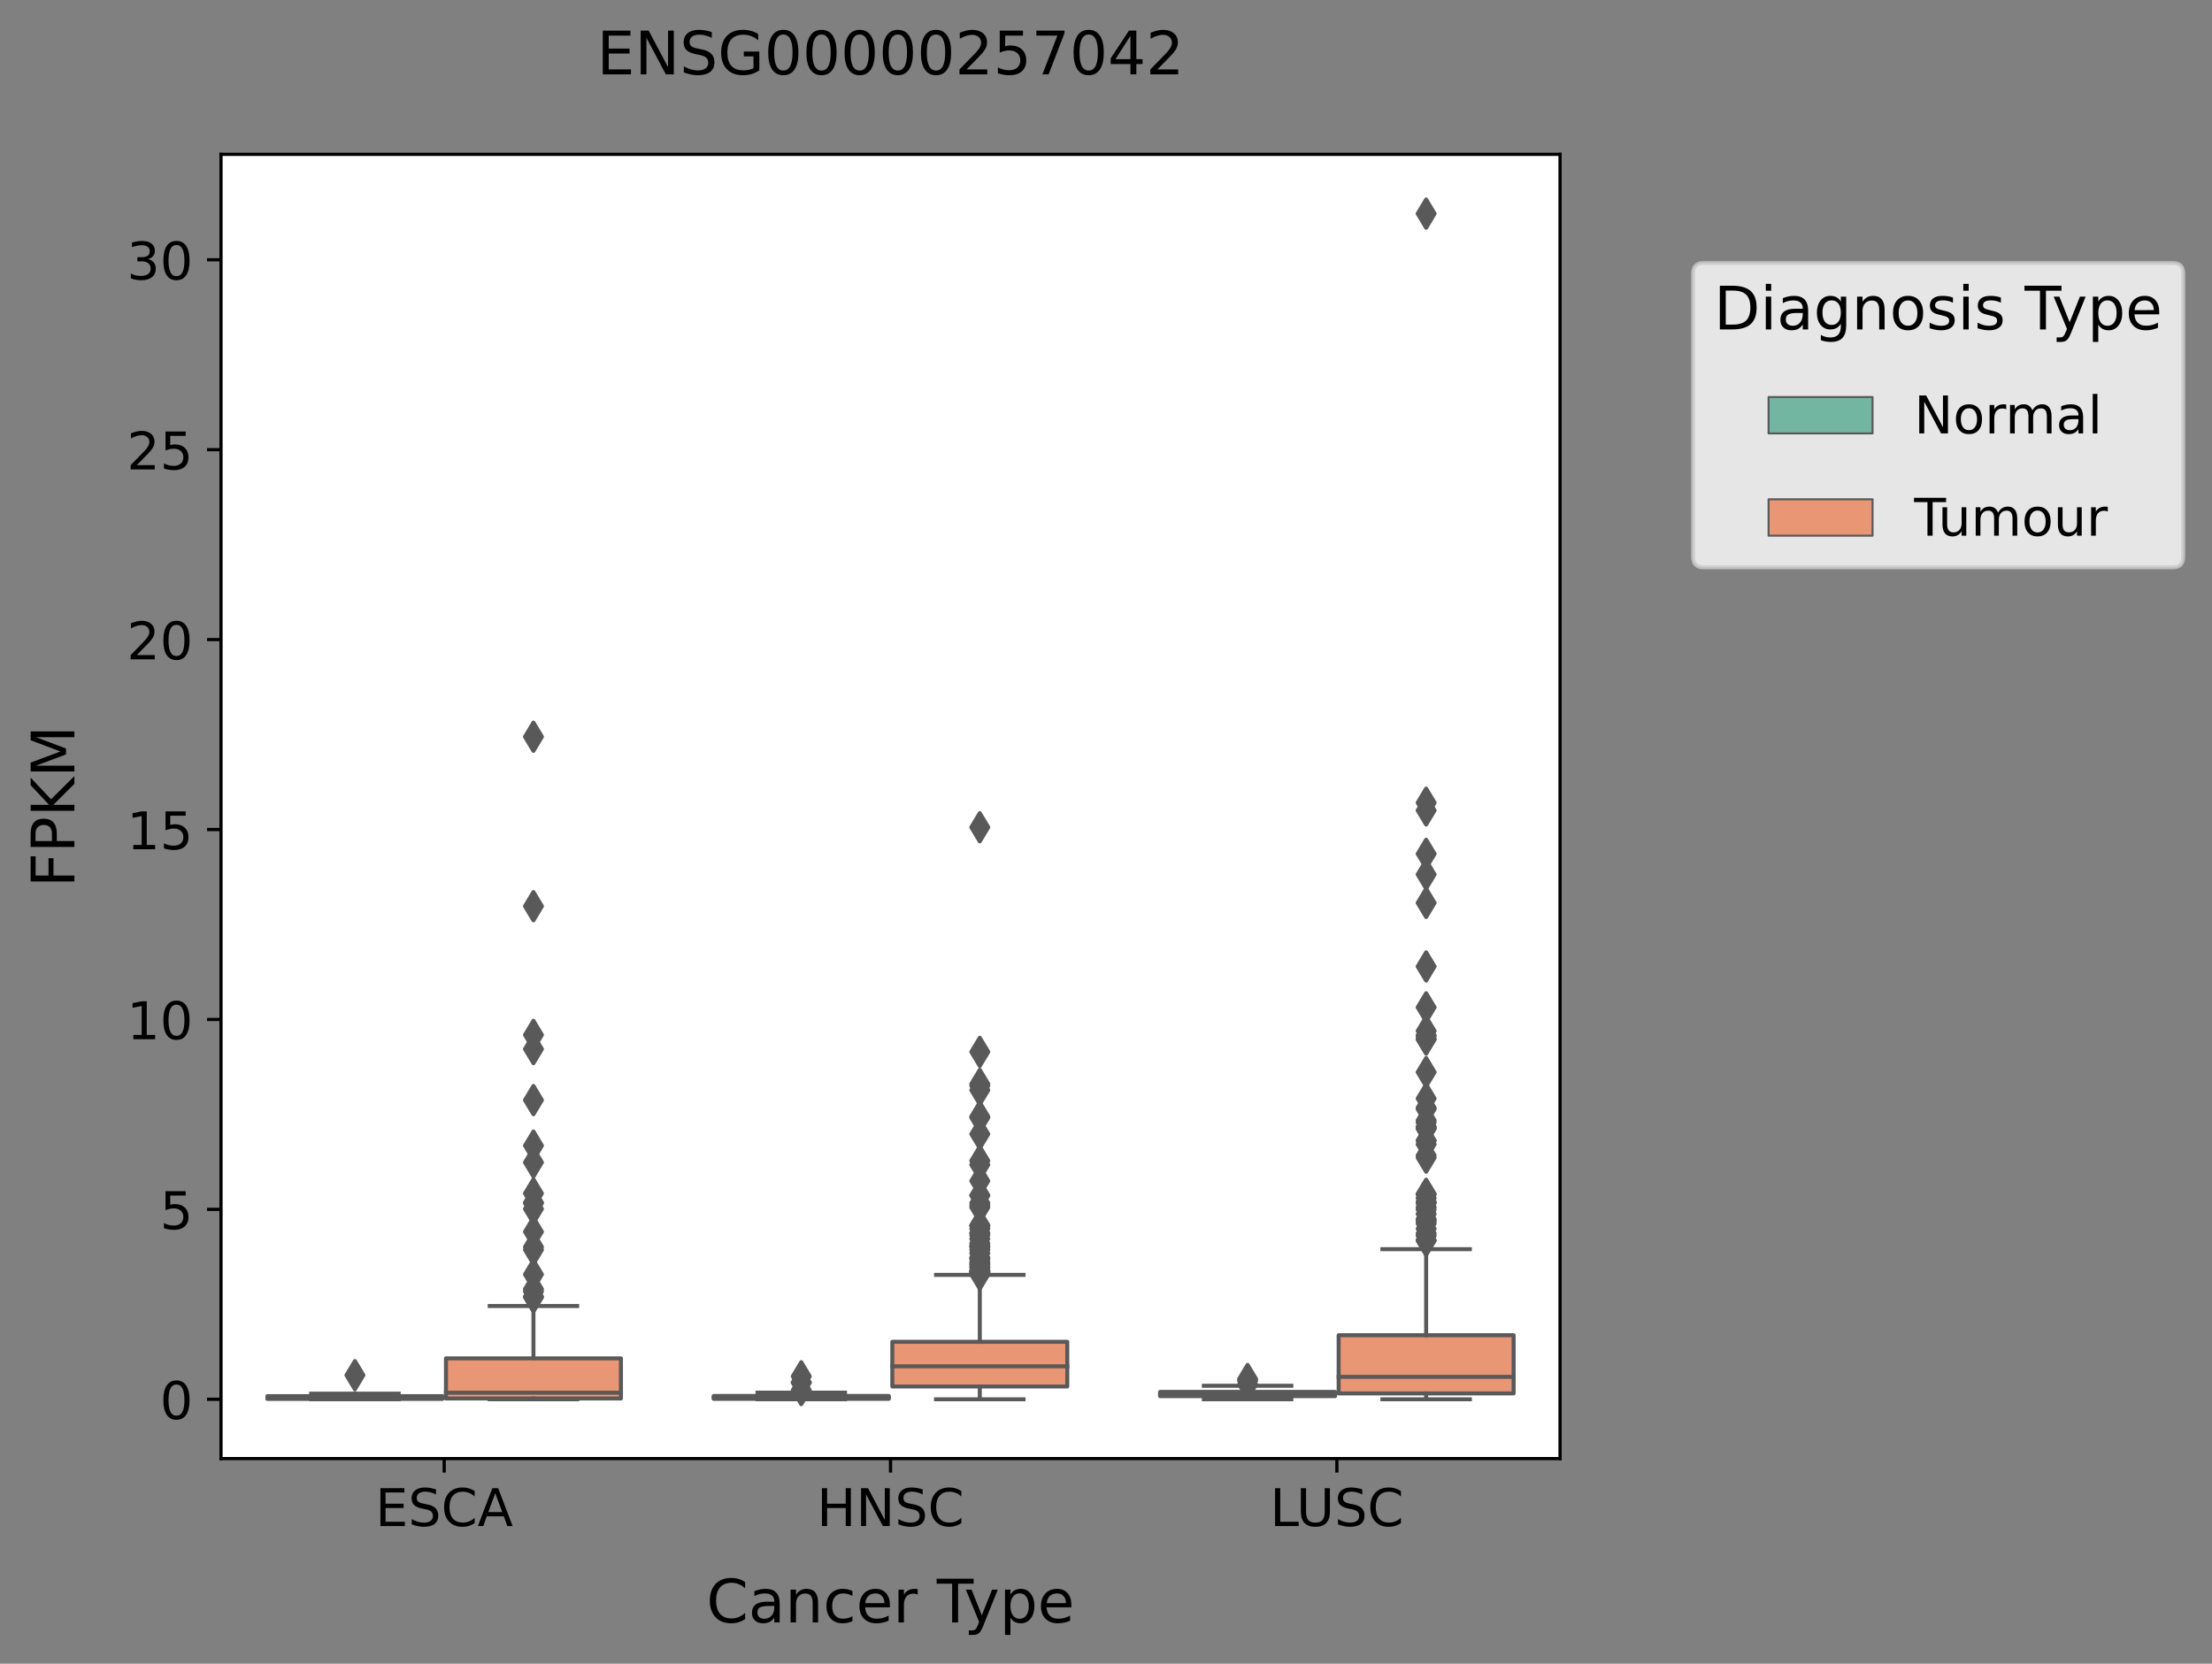 <?xml version="1.0" encoding="utf-8" standalone="no"?>
<!DOCTYPE svg PUBLIC "-//W3C//DTD SVG 1.1//EN"
  "http://www.w3.org/Graphics/SVG/1.1/DTD/svg11.dtd">
<!-- Created with matplotlib (https://matplotlib.org/) -->
<svg height="416.056pt" version="1.1" viewBox="0 0 553.071 416.056" width="553.071pt" xmlns="http://www.w3.org/2000/svg" xmlns:xlink="http://www.w3.org/1999/xlink">
 <rect x="0" y="0" width="553.071" height="416.056" fill="#808080" stroke="none"/>
 <defs>
  <style type="text/css">*{stroke-linecap:butt;stroke-linejoin:round;}</style>
 </defs>
 <g id="figure_1">
  <g id="patch_1">
   <path d="M 0 416.056 
L 553.071 416.056 
L 553.071 0 
L 0 0 
z
" style="fill:none;"/>
  </g>
  <g id="axes_1">
   <g id="patch_2">
    <path d="M 55.26 364.758 
L 390.06 364.758 
L 390.06 38.598 
L 55.26 38.598 
z
" style="fill:#ffffff;"/>
   </g>
   <g id="patch_3">
    <path clip-path="url(#pb70baab8aa)" d="M 66.866 349.837 
L 110.613 349.837 
L 110.613 349.14 
L 66.866 349.14 
L 66.866 349.837 
z
" style="fill:#72b6a1;stroke:#595959;stroke-linejoin:miter;"/>
   </g>
   <g id="patch_4">
    <path clip-path="url(#pb70baab8aa)" d="M 111.506 349.736 
L 155.253 349.736 
L 155.253 339.695 
L 111.506 339.695 
L 111.506 349.736 
z
" style="fill:#e99675;stroke:#595959;stroke-linejoin:miter;"/>
   </g>
   <g id="patch_5">
    <path clip-path="url(#pb70baab8aa)" d="M 178.466 349.826 
L 222.213 349.826 
L 222.213 349.095 
L 178.466 349.095 
L 178.466 349.826 
z
" style="fill:#72b6a1;stroke:#595959;stroke-linejoin:miter;"/>
   </g>
   <g id="patch_6">
    <path clip-path="url(#pb70baab8aa)" d="M 223.106 346.731 
L 266.853 346.731 
L 266.853 335.561 
L 223.106 335.561 
L 223.106 346.731 
z
" style="fill:#e99675;stroke:#595959;stroke-linejoin:miter;"/>
   </g>
   <g id="patch_7">
    <path clip-path="url(#pb70baab8aa)" d="M 290.066 349.149 
L 333.813 349.149 
L 333.813 348.085 
L 290.066 348.085 
L 290.066 349.149 
z
" style="fill:#72b6a1;stroke:#595959;stroke-linejoin:miter;"/>
   </g>
   <g id="patch_8">
    <path clip-path="url(#pb70baab8aa)" d="M 334.706 348.458 
L 378.453 348.458 
L 378.453 333.912 
L 334.706 333.912 
L 334.706 348.458 
z
" style="fill:#e99675;stroke:#595959;stroke-linejoin:miter;"/>
   </g>
   <g id="patch_9">
    <path clip-path="url(#pb70baab8aa)" d="M 111.06 349.932 
L 111.06 349.932 
L 111.06 349.932 
L 111.06 349.932 
z
" style="fill:#72b6a1;stroke:#595959;stroke-linejoin:miter;stroke-width:0.5;"/>
   </g>
   <g id="patch_10">
    <path clip-path="url(#pb70baab8aa)" d="M 111.06 349.932 
L 111.06 349.932 
L 111.06 349.932 
L 111.06 349.932 
z
" style="fill:#e99675;stroke:#595959;stroke-linejoin:miter;stroke-width:0.5;"/>
   </g>
   <g id="matplotlib.axis_1">
    <g id="xtick_1">
     <g id="line2d_1">
      <defs>
       <path d="M 0 0 
L 0 3.5 
" id="m82285e757d" style="stroke:#000000;stroke-width:0.8;"/>
      </defs>
      <g>
       <use style="stroke:#000000;stroke-width:0.8;" x="111.06" xlink:href="#m82285e757d" y="364.758"/>
      </g>
     </g>
     <g id="text_1">
      <!-- ESCA -->
      <g transform="translate(93.841 381.636)scale(0.13 -0.13)">
       <defs>
        <path d="M 9.812 72.906 
L 55.906 72.906 
L 55.906 64.594 
L 19.672 64.594 
L 19.672 43.016 
L 54.391 43.016 
L 54.391 34.719 
L 19.672 34.719 
L 19.672 8.297 
L 56.781 8.297 
L 56.781 0 
L 9.812 0 
z
" id="DejaVuSans-69"/>
        <path d="M 53.516 70.516 
L 53.516 60.891 
Q 47.906 63.578 42.922 64.891 
Q 37.938 66.219 33.297 66.219 
Q 25.25 66.219 20.875 63.094 
Q 16.5 59.969 16.5 54.203 
Q 16.5 49.359 19.406 46.891 
Q 22.312 44.438 30.422 42.922 
L 36.375 41.703 
Q 47.406 39.594 52.656 34.297 
Q 57.906 29 57.906 20.125 
Q 57.906 9.516 50.797 4.047 
Q 43.703 -1.422 29.984 -1.422 
Q 24.812 -1.422 18.969 -0.25 
Q 13.141 0.922 6.891 3.219 
L 6.891 13.375 
Q 12.891 10.016 18.656 8.297 
Q 24.422 6.594 29.984 6.594 
Q 38.422 6.594 43.016 9.906 
Q 47.609 13.234 47.609 19.391 
Q 47.609 24.75 44.312 27.781 
Q 41.016 30.812 33.5 32.328 
L 27.484 33.5 
Q 16.453 35.688 11.516 40.375 
Q 6.594 45.062 6.594 53.422 
Q 6.594 63.094 13.406 68.656 
Q 20.219 74.219 32.172 74.219 
Q 37.312 74.219 42.625 73.281 
Q 47.953 72.359 53.516 70.516 
z
" id="DejaVuSans-83"/>
        <path d="M 64.406 67.281 
L 64.406 56.891 
Q 59.422 61.531 53.781 63.812 
Q 48.141 66.109 41.797 66.109 
Q 29.297 66.109 22.656 58.469 
Q 16.016 50.828 16.016 36.375 
Q 16.016 21.969 22.656 14.328 
Q 29.297 6.688 41.797 6.688 
Q 48.141 6.688 53.781 8.984 
Q 59.422 11.281 64.406 15.922 
L 64.406 5.609 
Q 59.234 2.094 53.438 0.328 
Q 47.656 -1.422 41.219 -1.422 
Q 24.656 -1.422 15.125 8.703 
Q 5.609 18.844 5.609 36.375 
Q 5.609 53.953 15.125 64.078 
Q 24.656 74.219 41.219 74.219 
Q 47.75 74.219 53.531 72.484 
Q 59.328 70.75 64.406 67.281 
z
" id="DejaVuSans-67"/>
        <path d="M 34.188 63.188 
L 20.797 26.906 
L 47.609 26.906 
z
M 28.609 72.906 
L 39.797 72.906 
L 67.578 0 
L 57.328 0 
L 50.688 18.703 
L 17.828 18.703 
L 11.188 0 
L 0.781 0 
z
" id="DejaVuSans-65"/>
       </defs>
       <use xlink:href="#DejaVuSans-69"/>
       <use x="63.184" xlink:href="#DejaVuSans-83"/>
       <use x="126.66" xlink:href="#DejaVuSans-67"/>
       <use x="196.484" xlink:href="#DejaVuSans-65"/>
      </g>
     </g>
    </g>
    <g id="xtick_2">
     <g id="line2d_2">
      <g>
       <use style="stroke:#000000;stroke-width:0.8;" x="222.66" xlink:href="#m82285e757d" y="364.758"/>
      </g>
     </g>
     <g id="text_2">
      <!-- HNSC -->
      <g transform="translate(204.243 381.636)scale(0.13 -0.13)">
       <defs>
        <path d="M 9.812 72.906 
L 19.672 72.906 
L 19.672 43.016 
L 55.516 43.016 
L 55.516 72.906 
L 65.375 72.906 
L 65.375 0 
L 55.516 0 
L 55.516 34.719 
L 19.672 34.719 
L 19.672 0 
L 9.812 0 
z
" id="DejaVuSans-72"/>
        <path d="M 9.812 72.906 
L 23.094 72.906 
L 55.422 11.922 
L 55.422 72.906 
L 64.984 72.906 
L 64.984 0 
L 51.703 0 
L 19.391 60.984 
L 19.391 0 
L 9.812 0 
z
" id="DejaVuSans-78"/>
       </defs>
       <use xlink:href="#DejaVuSans-72"/>
       <use x="75.195" xlink:href="#DejaVuSans-78"/>
       <use x="150" xlink:href="#DejaVuSans-83"/>
       <use x="213.477" xlink:href="#DejaVuSans-67"/>
      </g>
     </g>
    </g>
    <g id="xtick_3">
     <g id="line2d_3">
      <g>
       <use style="stroke:#000000;stroke-width:0.8;" x="334.26" xlink:href="#m82285e757d" y="364.758"/>
      </g>
     </g>
     <g id="text_3">
      <!-- LUSC -->
      <g transform="translate(317.54 381.636)scale(0.13 -0.13)">
       <defs>
        <path d="M 9.812 72.906 
L 19.672 72.906 
L 19.672 8.297 
L 55.172 8.297 
L 55.172 0 
L 9.812 0 
z
" id="DejaVuSans-76"/>
        <path d="M 8.688 72.906 
L 18.609 72.906 
L 18.609 28.609 
Q 18.609 16.891 22.844 11.734 
Q 27.094 6.594 36.625 6.594 
Q 46.094 6.594 50.344 11.734 
Q 54.594 16.891 54.594 28.609 
L 54.594 72.906 
L 64.5 72.906 
L 64.5 27.391 
Q 64.5 13.141 57.438 5.859 
Q 50.391 -1.422 36.625 -1.422 
Q 22.797 -1.422 15.734 5.859 
Q 8.688 13.141 8.688 27.391 
z
" id="DejaVuSans-85"/>
       </defs>
       <use xlink:href="#DejaVuSans-76"/>
       <use x="50.713" xlink:href="#DejaVuSans-85"/>
       <use x="123.906" xlink:href="#DejaVuSans-83"/>
       <use x="187.383" xlink:href="#DejaVuSans-67"/>
      </g>
     </g>
    </g>
    <g id="text_4">
     <!-- Cancer Type -->
     <g transform="translate(176.644 405.737)scale(0.15 -0.15)">
      <defs>
       <path d="M 34.281 27.484 
Q 23.391 27.484 19.188 25 
Q 14.984 22.516 14.984 16.5 
Q 14.984 11.719 18.141 8.906 
Q 21.297 6.109 26.703 6.109 
Q 34.188 6.109 38.703 11.406 
Q 43.219 16.703 43.219 25.484 
L 43.219 27.484 
z
M 52.203 31.203 
L 52.203 0 
L 43.219 0 
L 43.219 8.297 
Q 40.141 3.328 35.547 0.953 
Q 30.953 -1.422 24.312 -1.422 
Q 15.922 -1.422 10.953 3.297 
Q 6 8.016 6 15.922 
Q 6 25.141 12.172 29.828 
Q 18.359 34.516 30.609 34.516 
L 43.219 34.516 
L 43.219 35.406 
Q 43.219 41.609 39.141 45 
Q 35.062 48.391 27.688 48.391 
Q 23 48.391 18.547 47.266 
Q 14.109 46.141 10.016 43.891 
L 10.016 52.203 
Q 14.938 54.109 19.578 55.047 
Q 24.219 56 28.609 56 
Q 40.484 56 46.344 49.844 
Q 52.203 43.703 52.203 31.203 
z
" id="DejaVuSans-97"/>
       <path d="M 54.891 33.016 
L 54.891 0 
L 45.906 0 
L 45.906 32.719 
Q 45.906 40.484 42.875 44.328 
Q 39.844 48.188 33.797 48.188 
Q 26.516 48.188 22.312 43.547 
Q 18.109 38.922 18.109 30.906 
L 18.109 0 
L 9.078 0 
L 9.078 54.688 
L 18.109 54.688 
L 18.109 46.188 
Q 21.344 51.125 25.703 53.562 
Q 30.078 56 35.797 56 
Q 45.219 56 50.047 50.172 
Q 54.891 44.344 54.891 33.016 
z
" id="DejaVuSans-110"/>
       <path d="M 48.781 52.594 
L 48.781 44.188 
Q 44.969 46.297 41.141 47.344 
Q 37.312 48.391 33.406 48.391 
Q 24.656 48.391 19.812 42.844 
Q 14.984 37.312 14.984 27.297 
Q 14.984 17.281 19.812 11.734 
Q 24.656 6.203 33.406 6.203 
Q 37.312 6.203 41.141 7.25 
Q 44.969 8.297 48.781 10.406 
L 48.781 2.094 
Q 45.016 0.344 40.984 -0.531 
Q 36.969 -1.422 32.422 -1.422 
Q 20.062 -1.422 12.781 6.344 
Q 5.516 14.109 5.516 27.297 
Q 5.516 40.672 12.859 48.328 
Q 20.219 56 33.016 56 
Q 37.156 56 41.109 55.141 
Q 45.062 54.297 48.781 52.594 
z
" id="DejaVuSans-99"/>
       <path d="M 56.203 29.594 
L 56.203 25.203 
L 14.891 25.203 
Q 15.484 15.922 20.484 11.062 
Q 25.484 6.203 34.422 6.203 
Q 39.594 6.203 44.453 7.469 
Q 49.312 8.734 54.109 11.281 
L 54.109 2.781 
Q 49.266 0.734 44.188 -0.344 
Q 39.109 -1.422 33.891 -1.422 
Q 20.797 -1.422 13.156 6.188 
Q 5.516 13.812 5.516 26.812 
Q 5.516 40.234 12.766 48.109 
Q 20.016 56 32.328 56 
Q 43.359 56 49.781 48.891 
Q 56.203 41.797 56.203 29.594 
z
M 47.219 32.234 
Q 47.125 39.594 43.094 43.984 
Q 39.062 48.391 32.422 48.391 
Q 24.906 48.391 20.391 44.141 
Q 15.875 39.891 15.188 32.172 
z
" id="DejaVuSans-101"/>
       <path d="M 41.109 46.297 
Q 39.594 47.172 37.812 47.578 
Q 36.031 48 33.891 48 
Q 26.266 48 22.188 43.047 
Q 18.109 38.094 18.109 28.812 
L 18.109 0 
L 9.078 0 
L 9.078 54.688 
L 18.109 54.688 
L 18.109 46.188 
Q 20.953 51.172 25.484 53.578 
Q 30.031 56 36.531 56 
Q 37.453 56 38.578 55.875 
Q 39.703 55.766 41.062 55.516 
z
" id="DejaVuSans-114"/>
       <path id="DejaVuSans-32"/>
       <path d="M -0.297 72.906 
L 61.375 72.906 
L 61.375 64.594 
L 35.5 64.594 
L 35.5 0 
L 25.594 0 
L 25.594 64.594 
L -0.297 64.594 
z
" id="DejaVuSans-84"/>
       <path d="M 32.172 -5.078 
Q 28.375 -14.844 24.75 -17.812 
Q 21.141 -20.797 15.094 -20.797 
L 7.906 -20.797 
L 7.906 -13.281 
L 13.188 -13.281 
Q 16.891 -13.281 18.938 -11.516 
Q 21 -9.766 23.484 -3.219 
L 25.094 0.875 
L 2.984 54.688 
L 12.5 54.688 
L 29.594 11.922 
L 46.688 54.688 
L 56.203 54.688 
z
" id="DejaVuSans-121"/>
       <path d="M 18.109 8.203 
L 18.109 -20.797 
L 9.078 -20.797 
L 9.078 54.688 
L 18.109 54.688 
L 18.109 46.391 
Q 20.953 51.266 25.266 53.625 
Q 29.594 56 35.594 56 
Q 45.562 56 51.781 48.094 
Q 58.016 40.188 58.016 27.297 
Q 58.016 14.406 51.781 6.484 
Q 45.562 -1.422 35.594 -1.422 
Q 29.594 -1.422 25.266 0.953 
Q 20.953 3.328 18.109 8.203 
z
M 48.688 27.297 
Q 48.688 37.203 44.609 42.844 
Q 40.531 48.484 33.406 48.484 
Q 26.266 48.484 22.188 42.844 
Q 18.109 37.203 18.109 27.297 
Q 18.109 17.391 22.188 11.75 
Q 26.266 6.109 33.406 6.109 
Q 40.531 6.109 44.609 11.75 
Q 48.688 17.391 48.688 27.297 
z
" id="DejaVuSans-112"/>
      </defs>
      <use xlink:href="#DejaVuSans-67"/>
      <use x="69.824" xlink:href="#DejaVuSans-97"/>
      <use x="131.104" xlink:href="#DejaVuSans-110"/>
      <use x="194.482" xlink:href="#DejaVuSans-99"/>
      <use x="249.463" xlink:href="#DejaVuSans-101"/>
      <use x="310.986" xlink:href="#DejaVuSans-114"/>
      <use x="352.1" xlink:href="#DejaVuSans-32"/>
      <use x="383.887" xlink:href="#DejaVuSans-84"/>
      <use x="429.346" xlink:href="#DejaVuSans-121"/>
      <use x="488.525" xlink:href="#DejaVuSans-112"/>
      <use x="552.002" xlink:href="#DejaVuSans-101"/>
     </g>
    </g>
   </g>
   <g id="matplotlib.axis_2">
    <g id="ytick_1">
     <g id="line2d_4">
      <defs>
       <path d="M 0 0 
L -3.5 0 
" id="m5fe1c8aa81" style="stroke:#000000;stroke-width:0.8;"/>
      </defs>
      <g>
       <use style="stroke:#000000;stroke-width:0.8;" x="55.26" xlink:href="#m5fe1c8aa81" y="349.932"/>
      </g>
     </g>
     <g id="text_5">
      <!-- 0 -->
      <g transform="translate(39.988 354.871)scale(0.13 -0.13)">
       <defs>
        <path d="M 31.781 66.406 
Q 24.172 66.406 20.328 58.906 
Q 16.5 51.422 16.5 36.375 
Q 16.5 21.391 20.328 13.891 
Q 24.172 6.391 31.781 6.391 
Q 39.453 6.391 43.281 13.891 
Q 47.125 21.391 47.125 36.375 
Q 47.125 51.422 43.281 58.906 
Q 39.453 66.406 31.781 66.406 
z
M 31.781 74.219 
Q 44.047 74.219 50.516 64.516 
Q 56.984 54.828 56.984 36.375 
Q 56.984 17.969 50.516 8.266 
Q 44.047 -1.422 31.781 -1.422 
Q 19.531 -1.422 13.062 8.266 
Q 6.594 17.969 6.594 36.375 
Q 6.594 54.828 13.062 64.516 
Q 19.531 74.219 31.781 74.219 
z
" id="DejaVuSans-48"/>
       </defs>
       <use xlink:href="#DejaVuSans-48"/>
      </g>
     </g>
    </g>
    <g id="ytick_2">
     <g id="line2d_5">
      <g>
       <use style="stroke:#000000;stroke-width:0.8;" x="55.26" xlink:href="#m5fe1c8aa81" y="302.437"/>
      </g>
     </g>
     <g id="text_6">
      <!-- 5 -->
      <g transform="translate(39.988 307.376)scale(0.13 -0.13)">
       <defs>
        <path d="M 10.797 72.906 
L 49.516 72.906 
L 49.516 64.594 
L 19.828 64.594 
L 19.828 46.734 
Q 21.969 47.469 24.109 47.828 
Q 26.266 48.188 28.422 48.188 
Q 40.625 48.188 47.75 41.5 
Q 54.891 34.812 54.891 23.391 
Q 54.891 11.625 47.562 5.094 
Q 40.234 -1.422 26.906 -1.422 
Q 22.312 -1.422 17.547 -0.641 
Q 12.797 0.141 7.719 1.703 
L 7.719 11.625 
Q 12.109 9.234 16.797 8.062 
Q 21.484 6.891 26.703 6.891 
Q 35.156 6.891 40.078 11.328 
Q 45.016 15.766 45.016 23.391 
Q 45.016 31 40.078 35.438 
Q 35.156 39.891 26.703 39.891 
Q 22.75 39.891 18.812 39.016 
Q 14.891 38.141 10.797 36.281 
z
" id="DejaVuSans-53"/>
       </defs>
       <use xlink:href="#DejaVuSans-53"/>
      </g>
     </g>
    </g>
    <g id="ytick_3">
     <g id="line2d_6">
      <g>
       <use style="stroke:#000000;stroke-width:0.8;" x="55.26" xlink:href="#m5fe1c8aa81" y="254.942"/>
      </g>
     </g>
     <g id="text_7">
      <!-- 10 -->
      <g transform="translate(31.717 259.881)scale(0.13 -0.13)">
       <defs>
        <path d="M 12.406 8.297 
L 28.516 8.297 
L 28.516 63.922 
L 10.984 60.406 
L 10.984 69.391 
L 28.422 72.906 
L 38.281 72.906 
L 38.281 8.297 
L 54.391 8.297 
L 54.391 0 
L 12.406 0 
z
" id="DejaVuSans-49"/>
       </defs>
       <use xlink:href="#DejaVuSans-49"/>
       <use x="63.623" xlink:href="#DejaVuSans-48"/>
      </g>
     </g>
    </g>
    <g id="ytick_4">
     <g id="line2d_7">
      <g>
       <use style="stroke:#000000;stroke-width:0.8;" x="55.26" xlink:href="#m5fe1c8aa81" y="207.447"/>
      </g>
     </g>
     <g id="text_8">
      <!-- 15 -->
      <g transform="translate(31.717 212.386)scale(0.13 -0.13)">
       <use xlink:href="#DejaVuSans-49"/>
       <use x="63.623" xlink:href="#DejaVuSans-53"/>
      </g>
     </g>
    </g>
    <g id="ytick_5">
     <g id="line2d_8">
      <g>
       <use style="stroke:#000000;stroke-width:0.8;" x="55.26" xlink:href="#m5fe1c8aa81" y="159.952"/>
      </g>
     </g>
     <g id="text_9">
      <!-- 20 -->
      <g transform="translate(31.717 164.891)scale(0.13 -0.13)">
       <defs>
        <path d="M 19.188 8.297 
L 53.609 8.297 
L 53.609 0 
L 7.328 0 
L 7.328 8.297 
Q 12.938 14.109 22.625 23.891 
Q 32.328 33.688 34.812 36.531 
Q 39.547 41.844 41.422 45.531 
Q 43.312 49.219 43.312 52.781 
Q 43.312 58.594 39.234 62.25 
Q 35.156 65.922 28.609 65.922 
Q 23.969 65.922 18.812 64.312 
Q 13.672 62.703 7.812 59.422 
L 7.812 69.391 
Q 13.766 71.781 18.938 73 
Q 24.125 74.219 28.422 74.219 
Q 39.75 74.219 46.484 68.547 
Q 53.219 62.891 53.219 53.422 
Q 53.219 48.922 51.531 44.891 
Q 49.859 40.875 45.406 35.406 
Q 44.188 33.984 37.641 27.219 
Q 31.109 20.453 19.188 8.297 
z
" id="DejaVuSans-50"/>
       </defs>
       <use xlink:href="#DejaVuSans-50"/>
       <use x="63.623" xlink:href="#DejaVuSans-48"/>
      </g>
     </g>
    </g>
    <g id="ytick_6">
     <g id="line2d_9">
      <g>
       <use style="stroke:#000000;stroke-width:0.8;" x="55.26" xlink:href="#m5fe1c8aa81" y="112.458"/>
      </g>
     </g>
     <g id="text_10">
      <!-- 25 -->
      <g transform="translate(31.717 117.397)scale(0.13 -0.13)">
       <use xlink:href="#DejaVuSans-50"/>
       <use x="63.623" xlink:href="#DejaVuSans-53"/>
      </g>
     </g>
    </g>
    <g id="ytick_7">
     <g id="line2d_10">
      <g>
       <use style="stroke:#000000;stroke-width:0.8;" x="55.26" xlink:href="#m5fe1c8aa81" y="64.963"/>
      </g>
     </g>
     <g id="text_11">
      <!-- 30 -->
      <g transform="translate(31.717 69.902)scale(0.13 -0.13)">
       <defs>
        <path d="M 40.578 39.312 
Q 47.656 37.797 51.625 33 
Q 55.609 28.219 55.609 21.188 
Q 55.609 10.406 48.188 4.484 
Q 40.766 -1.422 27.094 -1.422 
Q 22.516 -1.422 17.656 -0.516 
Q 12.797 0.391 7.625 2.203 
L 7.625 11.719 
Q 11.719 9.328 16.594 8.109 
Q 21.484 6.891 26.812 6.891 
Q 36.078 6.891 40.938 10.547 
Q 45.797 14.203 45.797 21.188 
Q 45.797 27.641 41.281 31.266 
Q 36.766 34.906 28.719 34.906 
L 20.219 34.906 
L 20.219 43.016 
L 29.109 43.016 
Q 36.375 43.016 40.234 45.922 
Q 44.094 48.828 44.094 54.297 
Q 44.094 59.906 40.109 62.906 
Q 36.141 65.922 28.719 65.922 
Q 24.656 65.922 20.016 65.031 
Q 15.375 64.156 9.812 62.312 
L 9.812 71.094 
Q 15.438 72.656 20.344 73.438 
Q 25.25 74.219 29.594 74.219 
Q 40.828 74.219 47.359 69.109 
Q 53.906 64.016 53.906 55.328 
Q 53.906 49.266 50.438 45.094 
Q 46.969 40.922 40.578 39.312 
z
" id="DejaVuSans-51"/>
       </defs>
       <use xlink:href="#DejaVuSans-51"/>
       <use x="63.623" xlink:href="#DejaVuSans-48"/>
      </g>
     </g>
    </g>
    <g id="text_12">
     <!-- FPKM -->
     <g transform="translate(18.598 221.903)rotate(-90)scale(0.15 -0.15)">
      <defs>
       <path d="M 9.812 72.906 
L 51.703 72.906 
L 51.703 64.594 
L 19.672 64.594 
L 19.672 43.109 
L 48.578 43.109 
L 48.578 34.812 
L 19.672 34.812 
L 19.672 0 
L 9.812 0 
z
" id="DejaVuSans-70"/>
       <path d="M 19.672 64.797 
L 19.672 37.406 
L 32.078 37.406 
Q 38.969 37.406 42.719 40.969 
Q 46.484 44.531 46.484 51.125 
Q 46.484 57.672 42.719 61.234 
Q 38.969 64.797 32.078 64.797 
z
M 9.812 72.906 
L 32.078 72.906 
Q 44.344 72.906 50.609 67.359 
Q 56.891 61.812 56.891 51.125 
Q 56.891 40.328 50.609 34.812 
Q 44.344 29.297 32.078 29.297 
L 19.672 29.297 
L 19.672 0 
L 9.812 0 
z
" id="DejaVuSans-80"/>
       <path d="M 9.812 72.906 
L 19.672 72.906 
L 19.672 42.094 
L 52.391 72.906 
L 65.094 72.906 
L 28.906 38.922 
L 67.672 0 
L 54.688 0 
L 19.672 35.109 
L 19.672 0 
L 9.812 0 
z
" id="DejaVuSans-75"/>
       <path d="M 9.812 72.906 
L 24.516 72.906 
L 43.109 23.297 
L 61.812 72.906 
L 76.516 72.906 
L 76.516 0 
L 66.891 0 
L 66.891 64.016 
L 48.094 14.016 
L 38.188 14.016 
L 19.391 64.016 
L 19.391 0 
L 9.812 0 
z
" id="DejaVuSans-77"/>
      </defs>
      <use xlink:href="#DejaVuSans-70"/>
      <use x="57.52" xlink:href="#DejaVuSans-80"/>
      <use x="117.822" xlink:href="#DejaVuSans-75"/>
      <use x="183.398" xlink:href="#DejaVuSans-77"/>
     </g>
    </g>
   </g>
   <g id="line2d_11">
    <path clip-path="url(#pb70baab8aa)" d="M 88.74 349.837 
L 88.74 349.932 
" style="fill:none;stroke:#595959;stroke-linecap:square;"/>
   </g>
   <g id="line2d_12">
    <path clip-path="url(#pb70baab8aa)" d="M 88.74 349.14 
L 88.74 348.525 
" style="fill:none;stroke:#595959;stroke-linecap:square;"/>
   </g>
   <g id="line2d_13">
    <path clip-path="url(#pb70baab8aa)" d="M 77.803 349.932 
L 99.676 349.932 
" style="fill:none;stroke:#595959;stroke-linecap:square;"/>
   </g>
   <g id="line2d_14">
    <path clip-path="url(#pb70baab8aa)" d="M 77.803 348.525 
L 99.676 348.525 
" style="fill:none;stroke:#595959;stroke-linecap:square;"/>
   </g>
   <g id="line2d_15">
    <defs>
     <path d="M -0 3.536 
L 2.121 0 
L -0 -3.536 
L -2.121 -0 
z
" id="mdfcc1c1fbe" style="stroke:#595959;stroke-linejoin:miter;"/>
    </defs>
    <g clip-path="url(#pb70baab8aa)">
     <use style="fill:#595959;stroke:#595959;stroke-linejoin:miter;" x="88.74" xlink:href="#mdfcc1c1fbe" y="343.902"/>
    </g>
   </g>
   <g id="line2d_16">
    <path clip-path="url(#pb70baab8aa)" d="M 133.38 349.736 
L 133.38 349.932 
" style="fill:none;stroke:#595959;stroke-linecap:square;"/>
   </g>
   <g id="line2d_17">
    <path clip-path="url(#pb70baab8aa)" d="M 133.38 339.695 
L 133.38 326.602 
" style="fill:none;stroke:#595959;stroke-linecap:square;"/>
   </g>
   <g id="line2d_18">
    <path clip-path="url(#pb70baab8aa)" d="M 122.443 349.932 
L 144.316 349.932 
" style="fill:none;stroke:#595959;stroke-linecap:square;"/>
   </g>
   <g id="line2d_19">
    <path clip-path="url(#pb70baab8aa)" d="M 122.443 326.602 
L 144.316 326.602 
" style="fill:none;stroke:#595959;stroke-linecap:square;"/>
   </g>
   <g id="line2d_20">
    <g clip-path="url(#pb70baab8aa)">
     <use style="fill:#595959;stroke:#595959;stroke-linejoin:miter;" x="133.38" xlink:href="#mdfcc1c1fbe" y="324.433"/>
     <use style="fill:#595959;stroke:#595959;stroke-linejoin:miter;" x="133.38" xlink:href="#mdfcc1c1fbe" y="226.623"/>
     <use style="fill:#595959;stroke:#595959;stroke-linejoin:miter;" x="133.38" xlink:href="#mdfcc1c1fbe" y="300.85"/>
     <use style="fill:#595959;stroke:#595959;stroke-linejoin:miter;" x="133.38" xlink:href="#mdfcc1c1fbe" y="312.548"/>
     <use style="fill:#595959;stroke:#595959;stroke-linejoin:miter;" x="133.38" xlink:href="#mdfcc1c1fbe" y="275.114"/>
     <use style="fill:#595959;stroke:#595959;stroke-linejoin:miter;" x="133.38" xlink:href="#mdfcc1c1fbe" y="300.756"/>
     <use style="fill:#595959;stroke:#595959;stroke-linejoin:miter;" x="133.38" xlink:href="#mdfcc1c1fbe" y="302.316"/>
     <use style="fill:#595959;stroke:#595959;stroke-linejoin:miter;" x="133.38" xlink:href="#mdfcc1c1fbe" y="318.705"/>
     <use style="fill:#595959;stroke:#595959;stroke-linejoin:miter;" x="133.38" xlink:href="#mdfcc1c1fbe" y="322.363"/>
     <use style="fill:#595959;stroke:#595959;stroke-linejoin:miter;" x="133.38" xlink:href="#mdfcc1c1fbe" y="311.829"/>
     <use style="fill:#595959;stroke:#595959;stroke-linejoin:miter;" x="133.38" xlink:href="#mdfcc1c1fbe" y="324.255"/>
     <use style="fill:#595959;stroke:#595959;stroke-linejoin:miter;" x="133.38" xlink:href="#mdfcc1c1fbe" y="290.694"/>
     <use style="fill:#595959;stroke:#595959;stroke-linejoin:miter;" x="133.38" xlink:href="#mdfcc1c1fbe" y="298.447"/>
     <use style="fill:#595959;stroke:#595959;stroke-linejoin:miter;" x="133.38" xlink:href="#mdfcc1c1fbe" y="262.347"/>
     <use style="fill:#595959;stroke:#595959;stroke-linejoin:miter;" x="133.38" xlink:href="#mdfcc1c1fbe" y="184.242"/>
     <use style="fill:#595959;stroke:#595959;stroke-linejoin:miter;" x="133.38" xlink:href="#mdfcc1c1fbe" y="286.496"/>
     <use style="fill:#595959;stroke:#595959;stroke-linejoin:miter;" x="133.38" xlink:href="#mdfcc1c1fbe" y="258.809"/>
     <use style="fill:#595959;stroke:#595959;stroke-linejoin:miter;" x="133.38" xlink:href="#mdfcc1c1fbe" y="322.964"/>
     <use style="fill:#595959;stroke:#595959;stroke-linejoin:miter;" x="133.38" xlink:href="#mdfcc1c1fbe" y="308.034"/>
    </g>
   </g>
   <g id="line2d_21">
    <path clip-path="url(#pb70baab8aa)" d="M 200.34 349.826 
L 200.34 349.932 
" style="fill:none;stroke:#595959;stroke-linecap:square;"/>
   </g>
   <g id="line2d_22">
    <path clip-path="url(#pb70baab8aa)" d="M 200.34 349.095 
L 200.34 348.265 
" style="fill:none;stroke:#595959;stroke-linecap:square;"/>
   </g>
   <g id="line2d_23">
    <path clip-path="url(#pb70baab8aa)" d="M 189.403 349.932 
L 211.276 349.932 
" style="fill:none;stroke:#595959;stroke-linecap:square;"/>
   </g>
   <g id="line2d_24">
    <path clip-path="url(#pb70baab8aa)" d="M 189.403 348.265 
L 211.276 348.265 
" style="fill:none;stroke:#595959;stroke-linecap:square;"/>
   </g>
   <g id="line2d_25">
    <g clip-path="url(#pb70baab8aa)">
     <use style="fill:#595959;stroke:#595959;stroke-linejoin:miter;" x="200.34" xlink:href="#mdfcc1c1fbe" y="347.628"/>
     <use style="fill:#595959;stroke:#595959;stroke-linejoin:miter;" x="200.34" xlink:href="#mdfcc1c1fbe" y="345.737"/>
     <use style="fill:#595959;stroke:#595959;stroke-linejoin:miter;" x="200.34" xlink:href="#mdfcc1c1fbe" y="344.18"/>
     <use style="fill:#595959;stroke:#595959;stroke-linejoin:miter;" x="200.34" xlink:href="#mdfcc1c1fbe" y="345.724"/>
    </g>
   </g>
   <g id="line2d_26">
    <path clip-path="url(#pb70baab8aa)" d="M 244.98 346.731 
L 244.98 349.932 
" style="fill:none;stroke:#595959;stroke-linecap:square;"/>
   </g>
   <g id="line2d_27">
    <path clip-path="url(#pb70baab8aa)" d="M 244.98 335.561 
L 244.98 318.817 
" style="fill:none;stroke:#595959;stroke-linecap:square;"/>
   </g>
   <g id="line2d_28">
    <path clip-path="url(#pb70baab8aa)" d="M 234.043 349.932 
L 255.916 349.932 
" style="fill:none;stroke:#595959;stroke-linecap:square;"/>
   </g>
   <g id="line2d_29">
    <path clip-path="url(#pb70baab8aa)" d="M 234.043 318.817 
L 255.916 318.817 
" style="fill:none;stroke:#595959;stroke-linecap:square;"/>
   </g>
   <g id="line2d_30">
    <g clip-path="url(#pb70baab8aa)">
     <use style="fill:#595959;stroke:#595959;stroke-linejoin:miter;" x="244.98" xlink:href="#mdfcc1c1fbe" y="206.878"/>
     <use style="fill:#595959;stroke:#595959;stroke-linejoin:miter;" x="244.98" xlink:href="#mdfcc1c1fbe" y="308.931"/>
     <use style="fill:#595959;stroke:#595959;stroke-linejoin:miter;" x="244.98" xlink:href="#mdfcc1c1fbe" y="316.813"/>
     <use style="fill:#595959;stroke:#595959;stroke-linejoin:miter;" x="244.98" xlink:href="#mdfcc1c1fbe" y="311.514"/>
     <use style="fill:#595959;stroke:#595959;stroke-linejoin:miter;" x="244.98" xlink:href="#mdfcc1c1fbe" y="283.598"/>
     <use style="fill:#595959;stroke:#595959;stroke-linejoin:miter;" x="244.98" xlink:href="#mdfcc1c1fbe" y="290.271"/>
     <use style="fill:#595959;stroke:#595959;stroke-linejoin:miter;" x="244.98" xlink:href="#mdfcc1c1fbe" y="279.508"/>
     <use style="fill:#595959;stroke:#595959;stroke-linejoin:miter;" x="244.98" xlink:href="#mdfcc1c1fbe" y="312.562"/>
     <use style="fill:#595959;stroke:#595959;stroke-linejoin:miter;" x="244.98" xlink:href="#mdfcc1c1fbe" y="308.446"/>
     <use style="fill:#595959;stroke:#595959;stroke-linejoin:miter;" x="244.98" xlink:href="#mdfcc1c1fbe" y="279.216"/>
     <use style="fill:#595959;stroke:#595959;stroke-linejoin:miter;" x="244.98" xlink:href="#mdfcc1c1fbe" y="318.245"/>
     <use style="fill:#595959;stroke:#595959;stroke-linejoin:miter;" x="244.98" xlink:href="#mdfcc1c1fbe" y="271.517"/>
     <use style="fill:#595959;stroke:#595959;stroke-linejoin:miter;" x="244.98" xlink:href="#mdfcc1c1fbe" y="316.882"/>
     <use style="fill:#595959;stroke:#595959;stroke-linejoin:miter;" x="244.98" xlink:href="#mdfcc1c1fbe" y="298.923"/>
     <use style="fill:#595959;stroke:#595959;stroke-linejoin:miter;" x="244.98" xlink:href="#mdfcc1c1fbe" y="272.622"/>
     <use style="fill:#595959;stroke:#595959;stroke-linejoin:miter;" x="244.98" xlink:href="#mdfcc1c1fbe" y="315.623"/>
     <use style="fill:#595959;stroke:#595959;stroke-linejoin:miter;" x="244.98" xlink:href="#mdfcc1c1fbe" y="301.409"/>
     <use style="fill:#595959;stroke:#595959;stroke-linejoin:miter;" x="244.98" xlink:href="#mdfcc1c1fbe" y="318.753"/>
     <use style="fill:#595959;stroke:#595959;stroke-linejoin:miter;" x="244.98" xlink:href="#mdfcc1c1fbe" y="271.066"/>
     <use style="fill:#595959;stroke:#595959;stroke-linejoin:miter;" x="244.98" xlink:href="#mdfcc1c1fbe" y="317.875"/>
     <use style="fill:#595959;stroke:#595959;stroke-linejoin:miter;" x="244.98" xlink:href="#mdfcc1c1fbe" y="316.045"/>
     <use style="fill:#595959;stroke:#595959;stroke-linejoin:miter;" x="244.98" xlink:href="#mdfcc1c1fbe" y="317.941"/>
     <use style="fill:#595959;stroke:#595959;stroke-linejoin:miter;" x="244.98" xlink:href="#mdfcc1c1fbe" y="317.488"/>
     <use style="fill:#595959;stroke:#595959;stroke-linejoin:miter;" x="244.98" xlink:href="#mdfcc1c1fbe" y="318.26"/>
     <use style="fill:#595959;stroke:#595959;stroke-linejoin:miter;" x="244.98" xlink:href="#mdfcc1c1fbe" y="314.607"/>
     <use style="fill:#595959;stroke:#595959;stroke-linejoin:miter;" x="244.98" xlink:href="#mdfcc1c1fbe" y="314.468"/>
     <use style="fill:#595959;stroke:#595959;stroke-linejoin:miter;" x="244.98" xlink:href="#mdfcc1c1fbe" y="311.966"/>
     <use style="fill:#595959;stroke:#595959;stroke-linejoin:miter;" x="244.98" xlink:href="#mdfcc1c1fbe" y="295.324"/>
     <use style="fill:#595959;stroke:#595959;stroke-linejoin:miter;" x="244.98" xlink:href="#mdfcc1c1fbe" y="263.053"/>
     <use style="fill:#595959;stroke:#595959;stroke-linejoin:miter;" x="244.98" xlink:href="#mdfcc1c1fbe" y="291.279"/>
     <use style="fill:#595959;stroke:#595959;stroke-linejoin:miter;" x="244.98" xlink:href="#mdfcc1c1fbe" y="301.965"/>
     <use style="fill:#595959;stroke:#595959;stroke-linejoin:miter;" x="244.98" xlink:href="#mdfcc1c1fbe" y="306.39"/>
     <use style="fill:#595959;stroke:#595959;stroke-linejoin:miter;" x="244.98" xlink:href="#mdfcc1c1fbe" y="309.841"/>
     <use style="fill:#595959;stroke:#595959;stroke-linejoin:miter;" x="244.98" xlink:href="#mdfcc1c1fbe" y="298.963"/>
     <use style="fill:#595959;stroke:#595959;stroke-linejoin:miter;" x="244.98" xlink:href="#mdfcc1c1fbe" y="314.963"/>
     <use style="fill:#595959;stroke:#595959;stroke-linejoin:miter;" x="244.98" xlink:href="#mdfcc1c1fbe" y="310.917"/>
     <use style="fill:#595959;stroke:#595959;stroke-linejoin:miter;" x="244.98" xlink:href="#mdfcc1c1fbe" y="313.411"/>
     <use style="fill:#595959;stroke:#595959;stroke-linejoin:miter;" x="244.98" xlink:href="#mdfcc1c1fbe" y="307.294"/>
     <use style="fill:#595959;stroke:#595959;stroke-linejoin:miter;" x="244.98" xlink:href="#mdfcc1c1fbe" y="317.967"/>
     <use style="fill:#595959;stroke:#595959;stroke-linejoin:miter;" x="244.98" xlink:href="#mdfcc1c1fbe" y="306.593"/>
     <use style="fill:#595959;stroke:#595959;stroke-linejoin:miter;" x="244.98" xlink:href="#mdfcc1c1fbe" y="308.31"/>
     <use style="fill:#595959;stroke:#595959;stroke-linejoin:miter;" x="244.98" xlink:href="#mdfcc1c1fbe" y="311.595"/>
     <use style="fill:#595959;stroke:#595959;stroke-linejoin:miter;" x="244.98" xlink:href="#mdfcc1c1fbe" y="306.471"/>
     <use style="fill:#595959;stroke:#595959;stroke-linejoin:miter;" x="244.98" xlink:href="#mdfcc1c1fbe" y="300.832"/>
     <use style="fill:#595959;stroke:#595959;stroke-linejoin:miter;" x="244.98" xlink:href="#mdfcc1c1fbe" y="316.25"/>
     <use style="fill:#595959;stroke:#595959;stroke-linejoin:miter;" x="244.98" xlink:href="#mdfcc1c1fbe" y="317.95"/>
    </g>
   </g>
   <g id="line2d_31">
    <path clip-path="url(#pb70baab8aa)" d="M 311.94 349.149 
L 311.94 349.932 
" style="fill:none;stroke:#595959;stroke-linecap:square;"/>
   </g>
   <g id="line2d_32">
    <path clip-path="url(#pb70baab8aa)" d="M 311.94 348.085 
L 311.94 346.548 
" style="fill:none;stroke:#595959;stroke-linecap:square;"/>
   </g>
   <g id="line2d_33">
    <path clip-path="url(#pb70baab8aa)" d="M 301.003 349.932 
L 322.876 349.932 
" style="fill:none;stroke:#595959;stroke-linecap:square;"/>
   </g>
   <g id="line2d_34">
    <path clip-path="url(#pb70baab8aa)" d="M 301.003 346.548 
L 322.876 346.548 
" style="fill:none;stroke:#595959;stroke-linecap:square;"/>
   </g>
   <g id="line2d_35">
    <g clip-path="url(#pb70baab8aa)">
     <use style="fill:#595959;stroke:#595959;stroke-linejoin:miter;" x="311.94" xlink:href="#mdfcc1c1fbe" y="345.279"/>
     <use style="fill:#595959;stroke:#595959;stroke-linejoin:miter;" x="311.94" xlink:href="#mdfcc1c1fbe" y="346.198"/>
     <use style="fill:#595959;stroke:#595959;stroke-linejoin:miter;" x="311.94" xlink:href="#mdfcc1c1fbe" y="344.856"/>
    </g>
   </g>
   <g id="line2d_36">
    <path clip-path="url(#pb70baab8aa)" d="M 356.58 348.458 
L 356.58 349.932 
" style="fill:none;stroke:#595959;stroke-linecap:square;"/>
   </g>
   <g id="line2d_37">
    <path clip-path="url(#pb70baab8aa)" d="M 356.58 333.912 
L 356.58 312.385 
" style="fill:none;stroke:#595959;stroke-linecap:square;"/>
   </g>
   <g id="line2d_38">
    <path clip-path="url(#pb70baab8aa)" d="M 345.643 349.932 
L 367.516 349.932 
" style="fill:none;stroke:#595959;stroke-linecap:square;"/>
   </g>
   <g id="line2d_39">
    <path clip-path="url(#pb70baab8aa)" d="M 345.643 312.385 
L 367.516 312.385 
" style="fill:none;stroke:#595959;stroke-linecap:square;"/>
   </g>
   <g id="line2d_40">
    <g clip-path="url(#pb70baab8aa)">
     <use style="fill:#595959;stroke:#595959;stroke-linejoin:miter;" x="356.58" xlink:href="#mdfcc1c1fbe" y="225.789"/>
     <use style="fill:#595959;stroke:#595959;stroke-linejoin:miter;" x="356.58" xlink:href="#mdfcc1c1fbe" y="310.089"/>
     <use style="fill:#595959;stroke:#595959;stroke-linejoin:miter;" x="356.58" xlink:href="#mdfcc1c1fbe" y="282.195"/>
     <use style="fill:#595959;stroke:#595959;stroke-linejoin:miter;" x="356.58" xlink:href="#mdfcc1c1fbe" y="280.165"/>
     <use style="fill:#595959;stroke:#595959;stroke-linejoin:miter;" x="356.58" xlink:href="#mdfcc1c1fbe" y="277.009"/>
     <use style="fill:#595959;stroke:#595959;stroke-linejoin:miter;" x="356.58" xlink:href="#mdfcc1c1fbe" y="309.039"/>
     <use style="fill:#595959;stroke:#595959;stroke-linejoin:miter;" x="356.58" xlink:href="#mdfcc1c1fbe" y="299.623"/>
     <use style="fill:#595959;stroke:#595959;stroke-linejoin:miter;" x="356.58" xlink:href="#mdfcc1c1fbe" y="281.842"/>
     <use style="fill:#595959;stroke:#595959;stroke-linejoin:miter;" x="356.58" xlink:href="#mdfcc1c1fbe" y="304.831"/>
     <use style="fill:#595959;stroke:#595959;stroke-linejoin:miter;" x="356.58" xlink:href="#mdfcc1c1fbe" y="251.919"/>
     <use style="fill:#595959;stroke:#595959;stroke-linejoin:miter;" x="356.58" xlink:href="#mdfcc1c1fbe" y="300.541"/>
     <use style="fill:#595959;stroke:#595959;stroke-linejoin:miter;" x="356.58" xlink:href="#mdfcc1c1fbe" y="305.437"/>
     <use style="fill:#595959;stroke:#595959;stroke-linejoin:miter;" x="356.58" xlink:href="#mdfcc1c1fbe" y="277.368"/>
     <use style="fill:#595959;stroke:#595959;stroke-linejoin:miter;" x="356.58" xlink:href="#mdfcc1c1fbe" y="257.822"/>
     <use style="fill:#595959;stroke:#595959;stroke-linejoin:miter;" x="356.58" xlink:href="#mdfcc1c1fbe" y="268.119"/>
     <use style="fill:#595959;stroke:#595959;stroke-linejoin:miter;" x="356.58" xlink:href="#mdfcc1c1fbe" y="286.175"/>
     <use style="fill:#595959;stroke:#595959;stroke-linejoin:miter;" x="356.58" xlink:href="#mdfcc1c1fbe" y="310.291"/>
     <use style="fill:#595959;stroke:#595959;stroke-linejoin:miter;" x="356.58" xlink:href="#mdfcc1c1fbe" y="306.009"/>
     <use style="fill:#595959;stroke:#595959;stroke-linejoin:miter;" x="356.58" xlink:href="#mdfcc1c1fbe" y="289.505"/>
     <use style="fill:#595959;stroke:#595959;stroke-linejoin:miter;" x="356.58" xlink:href="#mdfcc1c1fbe" y="302.481"/>
     <use style="fill:#595959;stroke:#595959;stroke-linejoin:miter;" x="356.58" xlink:href="#mdfcc1c1fbe" y="301.85"/>
     <use style="fill:#595959;stroke:#595959;stroke-linejoin:miter;" x="356.58" xlink:href="#mdfcc1c1fbe" y="308.451"/>
     <use style="fill:#595959;stroke:#595959;stroke-linejoin:miter;" x="356.58" xlink:href="#mdfcc1c1fbe" y="300.913"/>
     <use style="fill:#595959;stroke:#595959;stroke-linejoin:miter;" x="356.58" xlink:href="#mdfcc1c1fbe" y="202.666"/>
     <use style="fill:#595959;stroke:#595959;stroke-linejoin:miter;" x="356.58" xlink:href="#mdfcc1c1fbe" y="258.909"/>
     <use style="fill:#595959;stroke:#595959;stroke-linejoin:miter;" x="356.58" xlink:href="#mdfcc1c1fbe" y="303.592"/>
     <use style="fill:#595959;stroke:#595959;stroke-linejoin:miter;" x="356.58" xlink:href="#mdfcc1c1fbe" y="307.299"/>
     <use style="fill:#595959;stroke:#595959;stroke-linejoin:miter;" x="356.58" xlink:href="#mdfcc1c1fbe" y="218.68"/>
     <use style="fill:#595959;stroke:#595959;stroke-linejoin:miter;" x="356.58" xlink:href="#mdfcc1c1fbe" y="298.743"/>
     <use style="fill:#595959;stroke:#595959;stroke-linejoin:miter;" x="356.58" xlink:href="#mdfcc1c1fbe" y="241.69"/>
     <use style="fill:#595959;stroke:#595959;stroke-linejoin:miter;" x="356.58" xlink:href="#mdfcc1c1fbe" y="274.717"/>
     <use style="fill:#595959;stroke:#595959;stroke-linejoin:miter;" x="356.58" xlink:href="#mdfcc1c1fbe" y="282.306"/>
     <use style="fill:#595959;stroke:#595959;stroke-linejoin:miter;" x="356.58" xlink:href="#mdfcc1c1fbe" y="305.255"/>
     <use style="fill:#595959;stroke:#595959;stroke-linejoin:miter;" x="356.58" xlink:href="#mdfcc1c1fbe" y="281.788"/>
     <use style="fill:#595959;stroke:#595959;stroke-linejoin:miter;" x="356.58" xlink:href="#mdfcc1c1fbe" y="259.713"/>
     <use style="fill:#595959;stroke:#595959;stroke-linejoin:miter;" x="356.58" xlink:href="#mdfcc1c1fbe" y="53.423"/>
     <use style="fill:#595959;stroke:#595959;stroke-linejoin:miter;" x="356.58" xlink:href="#mdfcc1c1fbe" y="259.114"/>
     <use style="fill:#595959;stroke:#595959;stroke-linejoin:miter;" x="356.58" xlink:href="#mdfcc1c1fbe" y="285.282"/>
     <use style="fill:#595959;stroke:#595959;stroke-linejoin:miter;" x="356.58" xlink:href="#mdfcc1c1fbe" y="285.198"/>
     <use style="fill:#595959;stroke:#595959;stroke-linejoin:miter;" x="356.58" xlink:href="#mdfcc1c1fbe" y="280.722"/>
     <use style="fill:#595959;stroke:#595959;stroke-linejoin:miter;" x="356.58" xlink:href="#mdfcc1c1fbe" y="200.738"/>
     <use style="fill:#595959;stroke:#595959;stroke-linejoin:miter;" x="356.58" xlink:href="#mdfcc1c1fbe" y="298.535"/>
     <use style="fill:#595959;stroke:#595959;stroke-linejoin:miter;" x="356.58" xlink:href="#mdfcc1c1fbe" y="259.981"/>
     <use style="fill:#595959;stroke:#595959;stroke-linejoin:miter;" x="356.58" xlink:href="#mdfcc1c1fbe" y="288.951"/>
     <use style="fill:#595959;stroke:#595959;stroke-linejoin:miter;" x="356.58" xlink:href="#mdfcc1c1fbe" y="213.525"/>
     <use style="fill:#595959;stroke:#595959;stroke-linejoin:miter;" x="356.58" xlink:href="#mdfcc1c1fbe" y="300.675"/>
    </g>
   </g>
   <g id="line2d_41">
    <path clip-path="url(#pb70baab8aa)" d="M 66.866 349.546 
L 110.613 349.546 
" style="fill:none;stroke:#595959;stroke-linecap:square;"/>
   </g>
   <g id="line2d_42">
    <path clip-path="url(#pb70baab8aa)" d="M 111.506 348.292 
L 155.253 348.292 
" style="fill:none;stroke:#595959;stroke-linecap:square;"/>
   </g>
   <g id="line2d_43">
    <path clip-path="url(#pb70baab8aa)" d="M 178.466 349.479 
L 222.213 349.479 
" style="fill:none;stroke:#595959;stroke-linecap:square;"/>
   </g>
   <g id="line2d_44">
    <path clip-path="url(#pb70baab8aa)" d="M 223.106 341.674 
L 266.853 341.674 
" style="fill:none;stroke:#595959;stroke-linecap:square;"/>
   </g>
   <g id="line2d_45">
    <path clip-path="url(#pb70baab8aa)" d="M 290.066 348.679 
L 333.813 348.679 
" style="fill:none;stroke:#595959;stroke-linecap:square;"/>
   </g>
   <g id="line2d_46">
    <path clip-path="url(#pb70baab8aa)" d="M 334.706 344.32 
L 378.453 344.32 
" style="fill:none;stroke:#595959;stroke-linecap:square;"/>
   </g>
   <g id="patch_11">
    <path d="M 55.26 364.758 
L 55.26 38.598 
" style="fill:none;stroke:#000000;stroke-linecap:square;stroke-linejoin:miter;stroke-width:0.8;"/>
   </g>
   <g id="patch_12">
    <path d="M 390.06 364.758 
L 390.06 38.598 
" style="fill:none;stroke:#000000;stroke-linecap:square;stroke-linejoin:miter;stroke-width:0.8;"/>
   </g>
   <g id="patch_13">
    <path d="M 55.26 364.758 
L 390.06 364.758 
" style="fill:none;stroke:#000000;stroke-linecap:square;stroke-linejoin:miter;stroke-width:0.8;"/>
   </g>
   <g id="patch_14">
    <path d="M 55.26 38.598 
L 390.06 38.598 
" style="fill:none;stroke:#000000;stroke-linecap:square;stroke-linejoin:miter;stroke-width:0.8;"/>
   </g>
   <g id="text_13">
    <!-- ENSG00000257042 -->
    <g transform="translate(149.246 18.598)scale(0.15 -0.15)">
     <defs>
      <path d="M 59.516 10.406 
L 59.516 29.984 
L 43.406 29.984 
L 43.406 38.094 
L 69.281 38.094 
L 69.281 6.781 
Q 63.578 2.734 56.688 0.656 
Q 49.812 -1.422 42 -1.422 
Q 24.906 -1.422 15.25 8.562 
Q 5.609 18.562 5.609 36.375 
Q 5.609 54.25 15.25 64.234 
Q 24.906 74.219 42 74.219 
Q 49.125 74.219 55.547 72.453 
Q 61.969 70.703 67.391 67.281 
L 67.391 56.781 
Q 61.922 61.422 55.766 63.766 
Q 49.609 66.109 42.828 66.109 
Q 29.438 66.109 22.719 58.641 
Q 16.016 51.172 16.016 36.375 
Q 16.016 21.625 22.719 14.156 
Q 29.438 6.688 42.828 6.688 
Q 48.047 6.688 52.141 7.594 
Q 56.25 8.5 59.516 10.406 
z
" id="DejaVuSans-71"/>
      <path d="M 8.203 72.906 
L 55.078 72.906 
L 55.078 68.703 
L 28.609 0 
L 18.312 0 
L 43.219 64.594 
L 8.203 64.594 
z
" id="DejaVuSans-55"/>
      <path d="M 37.797 64.312 
L 12.891 25.391 
L 37.797 25.391 
z
M 35.203 72.906 
L 47.609 72.906 
L 47.609 25.391 
L 58.016 25.391 
L 58.016 17.188 
L 47.609 17.188 
L 47.609 0 
L 37.797 0 
L 37.797 17.188 
L 4.891 17.188 
L 4.891 26.703 
z
" id="DejaVuSans-52"/>
     </defs>
     <use xlink:href="#DejaVuSans-69"/>
     <use x="63.184" xlink:href="#DejaVuSans-78"/>
     <use x="137.988" xlink:href="#DejaVuSans-83"/>
     <use x="201.465" xlink:href="#DejaVuSans-71"/>
     <use x="278.955" xlink:href="#DejaVuSans-48"/>
     <use x="342.578" xlink:href="#DejaVuSans-48"/>
     <use x="406.201" xlink:href="#DejaVuSans-48"/>
     <use x="469.824" xlink:href="#DejaVuSans-48"/>
     <use x="533.447" xlink:href="#DejaVuSans-48"/>
     <use x="597.07" xlink:href="#DejaVuSans-50"/>
     <use x="660.693" xlink:href="#DejaVuSans-53"/>
     <use x="724.316" xlink:href="#DejaVuSans-55"/>
     <use x="787.939" xlink:href="#DejaVuSans-48"/>
     <use x="851.562" xlink:href="#DejaVuSans-52"/>
     <use x="915.186" xlink:href="#DejaVuSans-50"/>
    </g>
   </g>
   <g id="legend_1">
    <g id="patch_15">
     <path d="M 425.944 141.87 
L 543.271 141.87 
Q 545.871 141.87 545.871 139.27 
L 545.871 68.389 
Q 545.871 65.79 543.271 65.79 
L 425.944 65.79 
Q 423.344 65.79 423.344 68.389 
L 423.344 139.27 
Q 423.344 141.87 425.944 141.87 
z
" style="fill:#ffffff;opacity:0.8;stroke:#cccccc;stroke-linejoin:miter;"/>
    </g>
    <g id="text_14">
     <!-- Diagnosis Type -->
     <g transform="translate(428.544 82.387)scale(0.15 -0.15)">
      <defs>
       <path d="M 19.672 64.797 
L 19.672 8.109 
L 31.594 8.109 
Q 46.688 8.109 53.688 14.938 
Q 60.688 21.781 60.688 36.531 
Q 60.688 51.172 53.688 57.984 
Q 46.688 64.797 31.594 64.797 
z
M 9.812 72.906 
L 30.078 72.906 
Q 51.266 72.906 61.172 64.094 
Q 71.094 55.281 71.094 36.531 
Q 71.094 17.672 61.125 8.828 
Q 51.172 0 30.078 0 
L 9.812 0 
z
" id="DejaVuSans-68"/>
       <path d="M 9.422 54.688 
L 18.406 54.688 
L 18.406 0 
L 9.422 0 
z
M 9.422 75.984 
L 18.406 75.984 
L 18.406 64.594 
L 9.422 64.594 
z
" id="DejaVuSans-105"/>
       <path d="M 45.406 27.984 
Q 45.406 37.75 41.375 43.109 
Q 37.359 48.484 30.078 48.484 
Q 22.859 48.484 18.828 43.109 
Q 14.797 37.75 14.797 27.984 
Q 14.797 18.266 18.828 12.891 
Q 22.859 7.516 30.078 7.516 
Q 37.359 7.516 41.375 12.891 
Q 45.406 18.266 45.406 27.984 
z
M 54.391 6.781 
Q 54.391 -7.172 48.188 -13.984 
Q 42 -20.797 29.203 -20.797 
Q 24.469 -20.797 20.266 -20.094 
Q 16.062 -19.391 12.109 -17.922 
L 12.109 -9.188 
Q 16.062 -11.328 19.922 -12.344 
Q 23.781 -13.375 27.781 -13.375 
Q 36.625 -13.375 41.016 -8.766 
Q 45.406 -4.156 45.406 5.172 
L 45.406 9.625 
Q 42.625 4.781 38.281 2.391 
Q 33.938 0 27.875 0 
Q 17.828 0 11.672 7.656 
Q 5.516 15.328 5.516 27.984 
Q 5.516 40.672 11.672 48.328 
Q 17.828 56 27.875 56 
Q 33.938 56 38.281 53.609 
Q 42.625 51.219 45.406 46.391 
L 45.406 54.688 
L 54.391 54.688 
z
" id="DejaVuSans-103"/>
       <path d="M 30.609 48.391 
Q 23.391 48.391 19.188 42.75 
Q 14.984 37.109 14.984 27.297 
Q 14.984 17.484 19.156 11.844 
Q 23.344 6.203 30.609 6.203 
Q 37.797 6.203 41.984 11.859 
Q 46.188 17.531 46.188 27.297 
Q 46.188 37.016 41.984 42.703 
Q 37.797 48.391 30.609 48.391 
z
M 30.609 56 
Q 42.328 56 49.016 48.375 
Q 55.719 40.766 55.719 27.297 
Q 55.719 13.875 49.016 6.219 
Q 42.328 -1.422 30.609 -1.422 
Q 18.844 -1.422 12.172 6.219 
Q 5.516 13.875 5.516 27.297 
Q 5.516 40.766 12.172 48.375 
Q 18.844 56 30.609 56 
z
" id="DejaVuSans-111"/>
       <path d="M 44.281 53.078 
L 44.281 44.578 
Q 40.484 46.531 36.375 47.5 
Q 32.281 48.484 27.875 48.484 
Q 21.188 48.484 17.844 46.438 
Q 14.5 44.391 14.5 40.281 
Q 14.5 37.156 16.891 35.375 
Q 19.281 33.594 26.516 31.984 
L 29.594 31.297 
Q 39.156 29.25 43.188 25.516 
Q 47.219 21.781 47.219 15.094 
Q 47.219 7.469 41.188 3.016 
Q 35.156 -1.422 24.609 -1.422 
Q 20.219 -1.422 15.453 -0.562 
Q 10.688 0.297 5.422 2 
L 5.422 11.281 
Q 10.406 8.688 15.234 7.391 
Q 20.062 6.109 24.812 6.109 
Q 31.156 6.109 34.562 8.281 
Q 37.984 10.453 37.984 14.406 
Q 37.984 18.062 35.516 20.016 
Q 33.062 21.969 24.703 23.781 
L 21.578 24.516 
Q 13.234 26.266 9.516 29.906 
Q 5.812 33.547 5.812 39.891 
Q 5.812 47.609 11.281 51.797 
Q 16.75 56 26.812 56 
Q 31.781 56 36.172 55.266 
Q 40.578 54.547 44.281 53.078 
z
" id="DejaVuSans-115"/>
      </defs>
      <use xlink:href="#DejaVuSans-68"/>
      <use x="77.002" xlink:href="#DejaVuSans-105"/>
      <use x="104.785" xlink:href="#DejaVuSans-97"/>
      <use x="166.064" xlink:href="#DejaVuSans-103"/>
      <use x="229.541" xlink:href="#DejaVuSans-110"/>
      <use x="292.92" xlink:href="#DejaVuSans-111"/>
      <use x="354.102" xlink:href="#DejaVuSans-115"/>
      <use x="406.201" xlink:href="#DejaVuSans-105"/>
      <use x="433.984" xlink:href="#DejaVuSans-115"/>
      <use x="486.084" xlink:href="#DejaVuSans-32"/>
      <use x="517.871" xlink:href="#DejaVuSans-84"/>
      <use x="563.33" xlink:href="#DejaVuSans-121"/>
      <use x="622.51" xlink:href="#DejaVuSans-112"/>
      <use x="685.986" xlink:href="#DejaVuSans-101"/>
     </g>
    </g>
    <g id="patch_16">
     <path d="M 442.201 108.385 
L 468.201 108.385 
L 468.201 99.285 
L 442.201 99.285 
z
" style="fill:#72b6a1;stroke:#595959;stroke-linejoin:miter;stroke-width:0.5;"/>
    </g>
    <g id="text_15">
     <!-- Normal -->
     <g transform="translate(478.601 108.385)scale(0.13 -0.13)">
      <defs>
       <path d="M 52 44.188 
Q 55.375 50.25 60.062 53.125 
Q 64.75 56 71.094 56 
Q 79.641 56 84.281 50.016 
Q 88.922 44.047 88.922 33.016 
L 88.922 0 
L 79.891 0 
L 79.891 32.719 
Q 79.891 40.578 77.094 44.375 
Q 74.312 48.188 68.609 48.188 
Q 61.625 48.188 57.562 43.547 
Q 53.516 38.922 53.516 30.906 
L 53.516 0 
L 44.484 0 
L 44.484 32.719 
Q 44.484 40.625 41.703 44.406 
Q 38.922 48.188 33.109 48.188 
Q 26.219 48.188 22.156 43.531 
Q 18.109 38.875 18.109 30.906 
L 18.109 0 
L 9.078 0 
L 9.078 54.688 
L 18.109 54.688 
L 18.109 46.188 
Q 21.188 51.219 25.484 53.609 
Q 29.781 56 35.688 56 
Q 41.656 56 45.828 52.969 
Q 50 49.953 52 44.188 
z
" id="DejaVuSans-109"/>
       <path d="M 9.422 75.984 
L 18.406 75.984 
L 18.406 0 
L 9.422 0 
z
" id="DejaVuSans-108"/>
      </defs>
      <use xlink:href="#DejaVuSans-78"/>
      <use x="74.805" xlink:href="#DejaVuSans-111"/>
      <use x="135.986" xlink:href="#DejaVuSans-114"/>
      <use x="175.35" xlink:href="#DejaVuSans-109"/>
      <use x="272.762" xlink:href="#DejaVuSans-97"/>
      <use x="334.041" xlink:href="#DejaVuSans-108"/>
     </g>
    </g>
    <g id="patch_17">
     <path d="M 442.201 133.966 
L 468.201 133.966 
L 468.201 124.866 
L 442.201 124.866 
z
" style="fill:#e99675;stroke:#595959;stroke-linejoin:miter;stroke-width:0.5;"/>
    </g>
    <g id="text_16">
     <!-- Tumour -->
     <g transform="translate(478.601 133.966)scale(0.13 -0.13)">
      <defs>
       <path d="M 8.5 21.578 
L 8.5 54.688 
L 17.484 54.688 
L 17.484 21.922 
Q 17.484 14.156 20.5 10.266 
Q 23.531 6.391 29.594 6.391 
Q 36.859 6.391 41.078 11.031 
Q 45.312 15.672 45.312 23.688 
L 45.312 54.688 
L 54.297 54.688 
L 54.297 0 
L 45.312 0 
L 45.312 8.406 
Q 42.047 3.422 37.719 1 
Q 33.406 -1.422 27.688 -1.422 
Q 18.266 -1.422 13.375 4.438 
Q 8.5 10.297 8.5 21.578 
z
M 31.109 56 
z
" id="DejaVuSans-117"/>
      </defs>
      <use xlink:href="#DejaVuSans-84"/>
      <use x="45.959" xlink:href="#DejaVuSans-117"/>
      <use x="109.338" xlink:href="#DejaVuSans-109"/>
      <use x="206.75" xlink:href="#DejaVuSans-111"/>
      <use x="267.932" xlink:href="#DejaVuSans-117"/>
      <use x="331.311" xlink:href="#DejaVuSans-114"/>
     </g>
    </g>
   </g>
  </g>
 </g>
 <defs>
  <clipPath id="pb70baab8aa">
   <rect height="326.16" width="334.8" x="55.26" y="38.598"/>
  </clipPath>
 </defs>
</svg>
